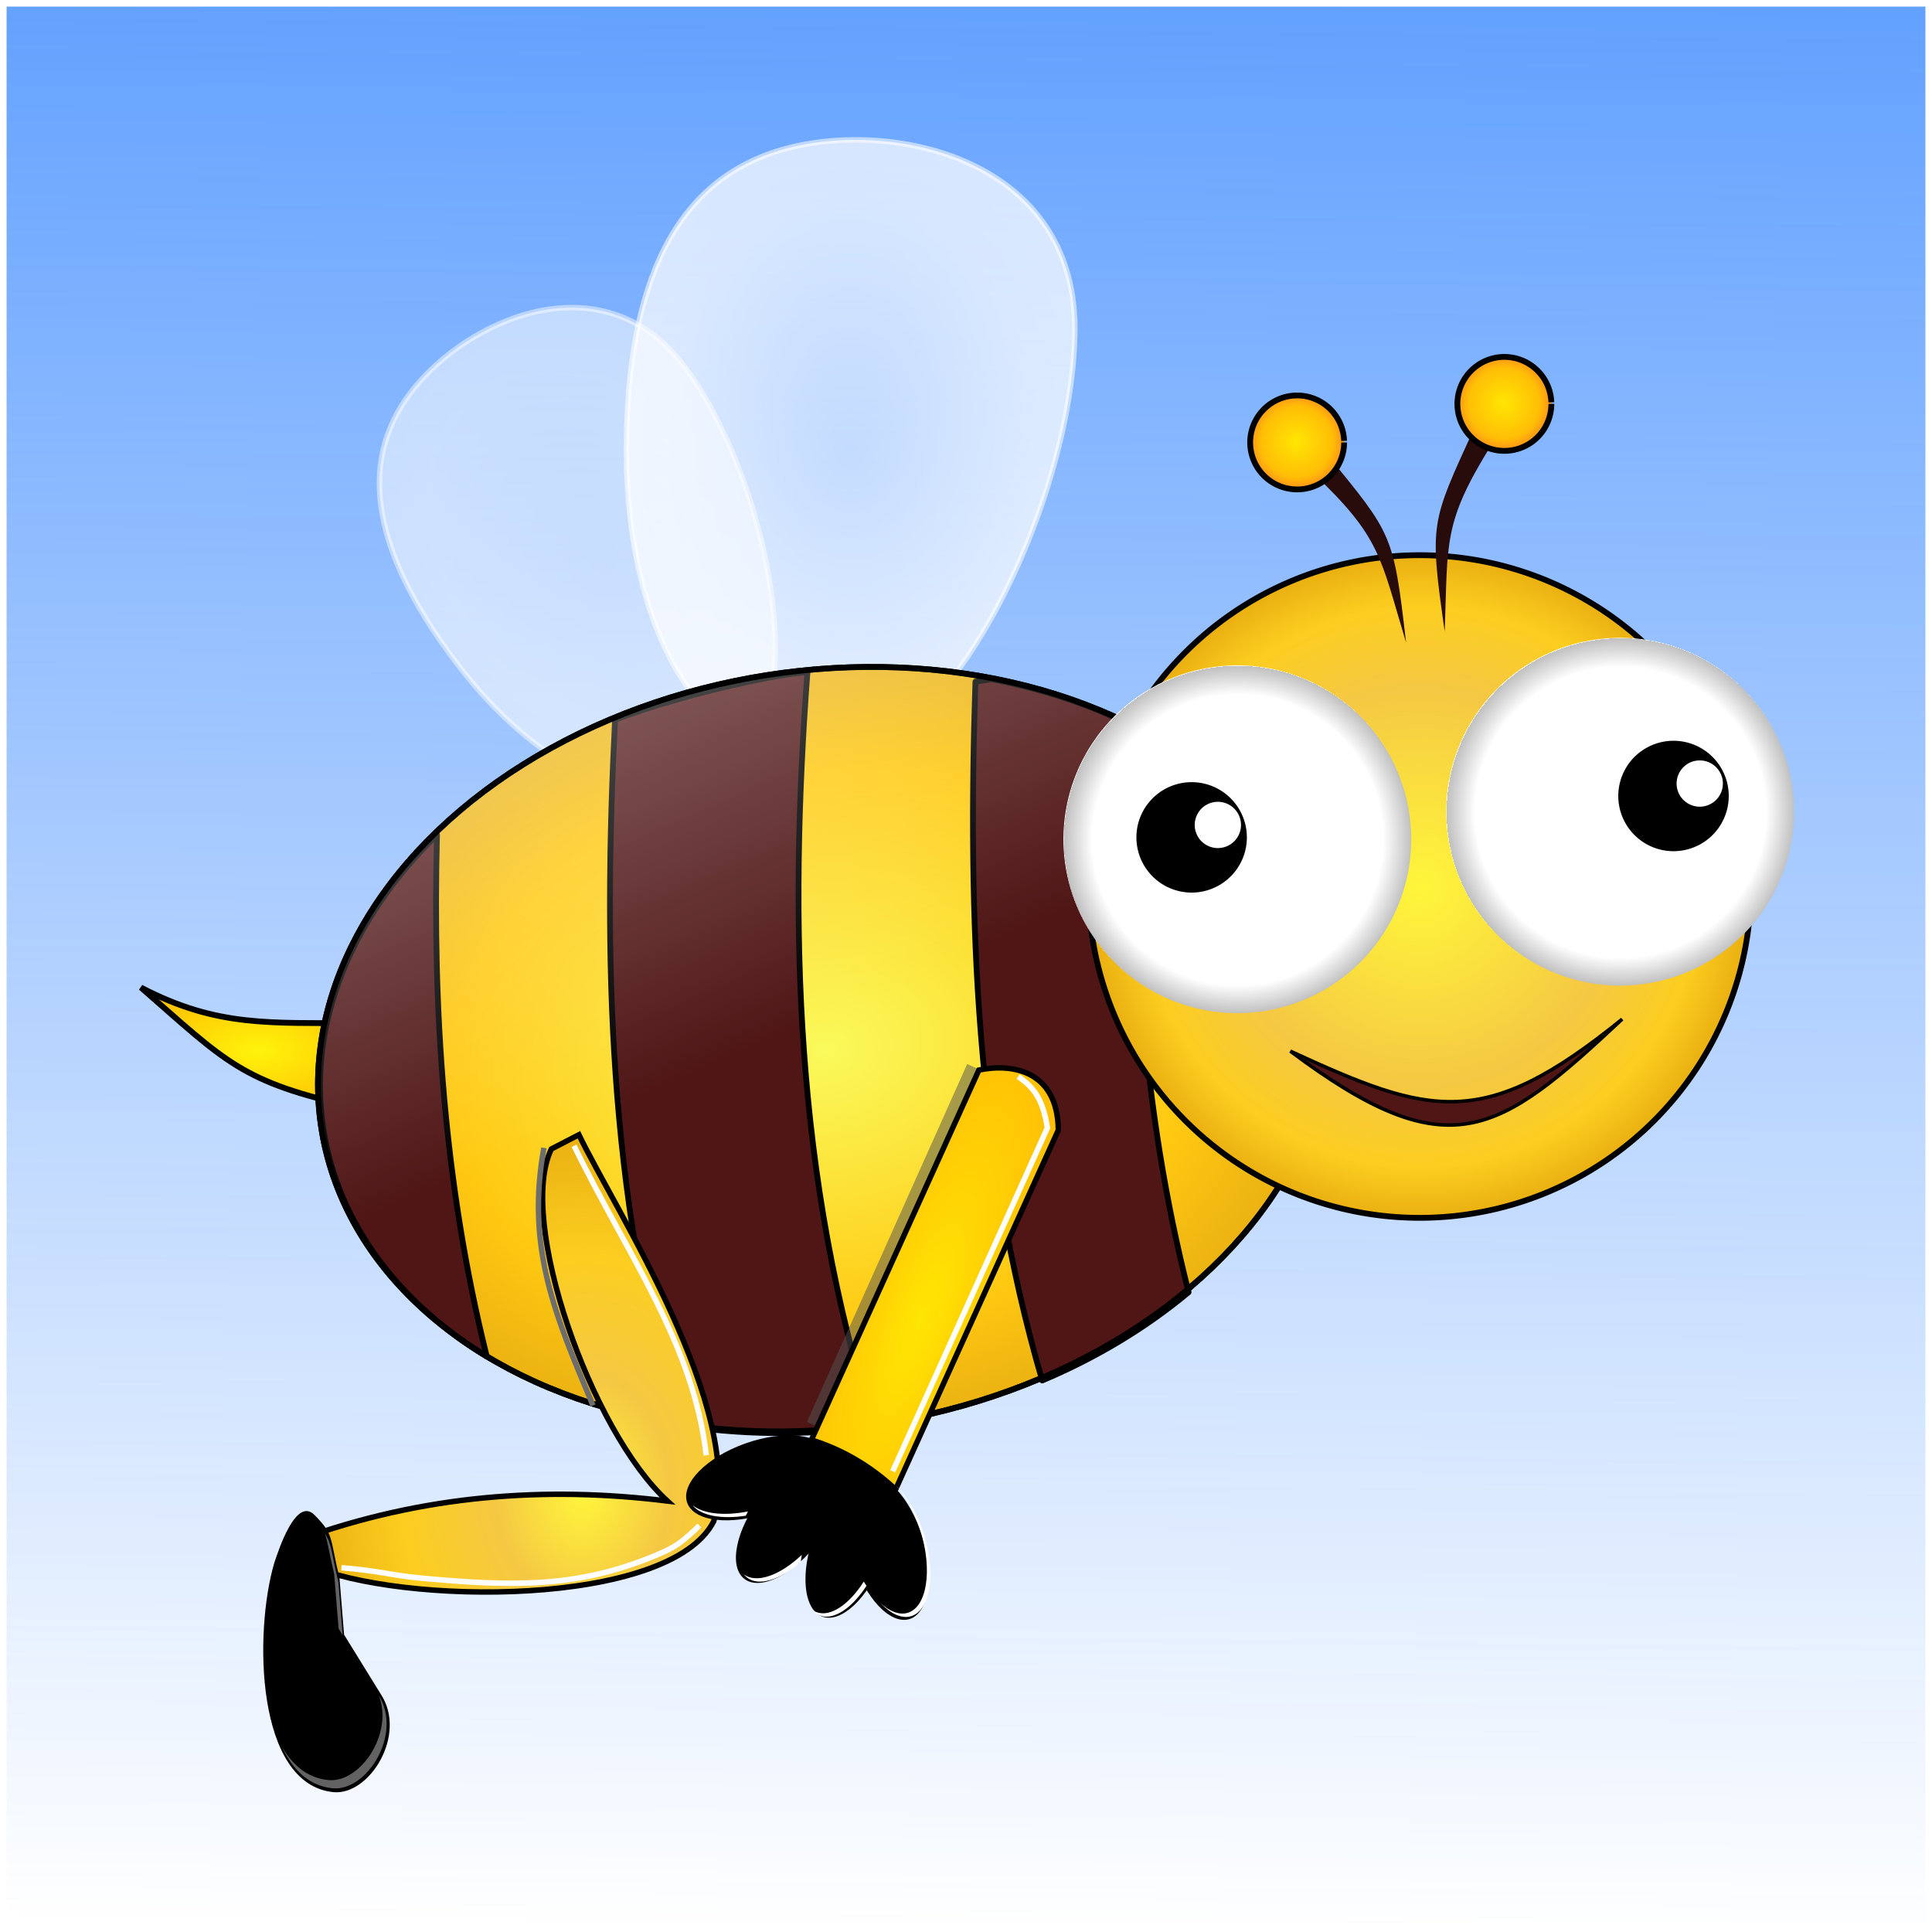 <?xml version="1.0" encoding="UTF-8" standalone="no"?>
<!-- Created with Inkscape (http://www.inkscape.org/) -->

<svg
   xmlns:dc="http://purl.org/dc/elements/1.1/"
   xmlns:cc="http://creativecommons.org/ns#"
   xmlns:rdf="http://www.w3.org/1999/02/22-rdf-syntax-ns#"
   xmlns:svg="http://www.w3.org/2000/svg"
   xmlns="http://www.w3.org/2000/svg"
   xmlns:xlink="http://www.w3.org/1999/xlink"
   xmlns:sodipodi="http://sodipodi.sourceforge.net/DTD/sodipodi-0.dtd"
   xmlns:inkscape="http://www.inkscape.org/namespaces/inkscape"
   width="354.331"
   height="354.331"
   id="svg17334"
   version="1.1"
   inkscape:version="0.92.2pre0 (973e216, 2017-07-25)"
   sodipodi:docname="Ape_Openclipart.svg">
  <defs
     id="defs3">
    <linearGradient
       id="linearGradient1362"
       inkscape:collect="always">
      <stop
         id="stop1358"
         offset="0"
         style="stop-color:#ffffff;stop-opacity:0.673" />
      <stop
         id="stop1360"
         offset="1"
         style="stop-color:#ffffff;stop-opacity:0" />
    </linearGradient>
    <linearGradient
       id="linearGradient3891">
      <stop
         id="stop3893"
         offset="0"
         style="stop-color:#ffffff;stop-opacity:0.502" />
      <stop
         style="stop-color:#ffffff;stop-opacity:0.556"
         offset="0.649"
         id="stop3895" />
      <stop
         id="stop3897"
         offset="1"
         style="stop-color:#ffffff;stop-opacity:0.529" />
    </linearGradient>
    <linearGradient
       id="linearGradient3883">
      <stop
         style="stop-color:#ffffff;stop-opacity:0.5"
         offset="0"
         id="stop3885" />
      <stop
         id="stop3887"
         offset="0.649"
         style="stop-color:#ffffff;stop-opacity:0.707" />
      <stop
         style="stop-color:#ffffff;stop-opacity:0.726"
         offset="1"
         id="stop3889" />
    </linearGradient>
    <linearGradient
       inkscape:collect="always"
       id="linearGradient4447">
      <stop
         style="stop-color:#0066ff;stop-opacity:1;"
         offset="0"
         id="stop4449" />
      <stop
         style="stop-color:#0066ff;stop-opacity:0;"
         offset="1"
         id="stop4451" />
    </linearGradient>
    <linearGradient
       id="linearGradient3899">
      <stop
         style="stop-color:#ffe603;stop-opacity:1;"
         offset="0"
         id="stop3901" />
      <stop
         style="stop-color:#ffbe06;stop-opacity:1"
         offset="0.891"
         id="stop3903" />
      <stop
         id="stop3905"
         offset="1"
         style="stop-color:#ff9218;stop-opacity:1" />
    </linearGradient>
    <linearGradient
       id="linearGradient3849">
      <stop
         style="stop-color:#fff63b;stop-opacity:1;"
         offset="0"
         id="stop3851" />
      <stop
         id="stop3853"
         offset="0.32"
         style="stop-color:#f5c843;stop-opacity:1;" />
      <stop
         id="stop3855"
         offset="0.662"
         style="stop-color:#fcce20;stop-opacity:1" />
      <stop
         style="stop-color:#eab011;stop-opacity:1"
         offset="1"
         id="stop3857" />
    </linearGradient>
    <linearGradient
       id="linearGradient18334">
      <stop
         style="stop-color:#fafa5c;stop-opacity:1;"
         offset="0"
         id="stop18336" />
      <stop
         id="stop18342"
         offset="0.733"
         style="stop-color:#ffc911;stop-opacity:1" />
      <stop
         style="stop-color:#ebb212;stop-opacity:1"
         offset="1"
         id="stop18338" />
    </linearGradient>
    <linearGradient
       inkscape:collect="always"
       id="linearGradient18314">
      <stop
         style="stop-color:#fff30b;stop-opacity:1"
         offset="0"
         id="stop18316" />
      <stop
         style="stop-color:#ffab00;stop-opacity:1"
         offset="1"
         id="stop18318" />
    </linearGradient>
    <linearGradient
       id="linearGradient18228">
      <stop
         id="stop18236"
         offset="0"
         style="stop-color:#fff63b;stop-opacity:1;" />
      <stop
         style="stop-color:#f5c843;stop-opacity:1;"
         offset="0.605"
         id="stop18242" />
      <stop
         style="stop-color:#fcce20;stop-opacity:1"
         offset="0.848"
         id="stop18240" />
      <stop
         id="stop18234"
         offset="1"
         style="stop-color:#eab011;stop-opacity:1" />
    </linearGradient>
    <linearGradient
       id="linearGradient18202">
      <stop
         id="stop18212"
         offset="0"
         style="stop-color:#ffe603;stop-opacity:1;" />
      <stop
         id="stop18210"
         offset="0.755"
         style="stop-color:#ffbe06;stop-opacity:1" />
      <stop
         style="stop-color:#ff9218;stop-opacity:1"
         offset="1"
         id="stop18206" />
    </linearGradient>
    <linearGradient
       id="linearGradient18166">
      <stop
         style="stop-color:#ffffff;stop-opacity:1;"
         offset="0"
         id="stop18168" />
      <stop
         id="stop18188"
         offset="0.836"
         style="stop-color:#ffffff;stop-opacity:1" />
      <stop
         id="stop18174"
         offset="1"
         style="stop-color:#c0c0c0;stop-opacity:1;" />
      <stop
         style="stop-color:#ffffff;stop-opacity:1"
         offset="1"
         id="stop18170" />
    </linearGradient>
    <filter
       inkscape:collect="always"
       id="filter4020"
       color-interpolation-filters="sRGB">
      <feGaussianBlur
         inkscape:collect="always"
         stdDeviation="0.756"
         id="feGaussianBlur4022" />
    </filter>
    <filter
       inkscape:collect="always"
       id="filter4172"
       x="-0.1"
       width="1.2"
       y="-0.043"
       height="1.086"
       color-interpolation-filters="sRGB">
      <feGaussianBlur
         inkscape:collect="always"
         stdDeviation="1.012"
         id="feGaussianBlur4174" />
    </filter>
    <filter
       inkscape:collect="always"
       id="filter4180"
       color-interpolation-filters="sRGB">
      <feGaussianBlur
         inkscape:collect="always"
         stdDeviation="1.188"
         id="feGaussianBlur4182" />
    </filter>
    <filter
       inkscape:collect="always"
       id="filter4184"
       x="-0.172"
       width="1.343"
       y="-0.036"
       height="1.073"
       color-interpolation-filters="sRGB">
      <feGaussianBlur
         inkscape:collect="always"
         stdDeviation="0.716"
         id="feGaussianBlur4186" />
    </filter>
    <filter
       inkscape:collect="always"
       id="filter4247"
       color-interpolation-filters="sRGB">
      <feGaussianBlur
         inkscape:collect="always"
         stdDeviation="0.508"
         id="feGaussianBlur4249" />
    </filter>
    <filter
       inkscape:collect="always"
       id="filter4267"
       color-interpolation-filters="sRGB">
      <feGaussianBlur
         inkscape:collect="always"
         stdDeviation="0.495"
         id="feGaussianBlur4269" />
    </filter>
    <filter
       inkscape:collect="always"
       id="filter4297"
       x="-0.028"
       width="1.056"
       y="-0.173"
       height="1.346"
       color-interpolation-filters="sRGB">
      <feGaussianBlur
         inkscape:collect="always"
         stdDeviation="0.763"
         id="feGaussianBlur4299" />
    </filter>
    <radialGradient
       inkscape:collect="always"
       xlink:href="#linearGradient18334"
       id="radialGradient4372"
       gradientUnits="userSpaceOnUse"
       gradientTransform="matrix(1.025,0,0,0.763,-293.222,397.152)"
       cx="299.763"
       cy="663.706"
       fx="299.763"
       fy="663.706"
       r="91.667" />
    <radialGradient
       inkscape:collect="always"
       xlink:href="#linearGradient18228"
       id="radialGradient4374"
       gradientUnits="userSpaceOnUse"
       gradientTransform="matrix(4.366,3.667,-3.684,4.387,119.541,-2885.319)"
       cx="441.437"
       cy="484.909"
       fx="441.437"
       fy="484.909"
       r="10.607" />
    <radialGradient
       inkscape:collect="always"
       xlink:href="#linearGradient18166"
       id="radialGradient4376"
       gradientUnits="userSpaceOnUse"
       gradientTransform="matrix(1.012,0,0,1.012,-224.136,357.304)"
       cx="445.804"
       cy="488.88"
       fx="445.804"
       fy="488.88"
       r="31.518" />
    <radialGradient
       inkscape:collect="always"
       xlink:href="#linearGradient18166"
       id="radialGradient4378"
       gradientUnits="userSpaceOnUse"
       gradientTransform="matrix(1.012,0,0,1.012,-153.93,352.253)"
       cx="445.804"
       cy="488.88"
       fx="445.804"
       fy="488.88"
       r="31.518" />
    <radialGradient
       inkscape:collect="always"
       xlink:href="#linearGradient18202"
       id="radialGradient4380"
       gradientUnits="userSpaceOnUse"
       gradientTransform="matrix(0.818,0,0,0.812,-85.275,378.242)"
       cx="441.437"
       cy="484.909"
       fx="441.437"
       fy="484.909"
       r="10.607" />
    <radialGradient
       inkscape:collect="always"
       xlink:href="#linearGradient18202"
       id="radialGradient4382"
       gradientUnits="userSpaceOnUse"
       gradientTransform="matrix(0.818,0,0,0.812,-123.282,385.314)"
       cx="441.437"
       cy="484.909"
       fx="441.437"
       fy="484.909"
       r="10.607" />
    <radialGradient
       inkscape:collect="always"
       xlink:href="#linearGradient3899"
       id="radialGradient4404"
       gradientUnits="userSpaceOnUse"
       gradientTransform="matrix(1.312,2.12,-2.785,6.195,17.123,-1770.707)"
       cx="604.954"
       cy="230.515"
       fx="604.954"
       fy="230.515"
       r="9.131" />
    <radialGradient
       inkscape:collect="always"
       xlink:href="#linearGradient3849"
       id="radialGradient4408"
       gradientUnits="userSpaceOnUse"
       gradientTransform="matrix(0.837,0.006,-0.008,1.096,-354.13,190.988)"
       cx="557.574"
       cy="708.987"
       fx="557.574"
       fy="708.987"
       r="59.686" />
    <radialGradient
       inkscape:collect="always"
       xlink:href="#linearGradient3883"
       id="radialGradient4431"
       gradientUnits="userSpaceOnUse"
       gradientTransform="matrix(1.255,-0.018,0.024,1.7,-325.093,81.78)"
       cx="375.386"
       cy="415.207"
       fx="375.386"
       fy="415.207"
       r="41.611" />
    <radialGradient
       inkscape:collect="always"
       xlink:href="#linearGradient3891"
       id="radialGradient4434"
       gradientUnits="userSpaceOnUse"
       gradientTransform="matrix(0.796,-0.621,0.84,1.079,-537.631,584.712)"
       cx="375.386"
       cy="415.207"
       fx="375.386"
       fy="415.207"
       r="41.611" />
    <radialGradient
       inkscape:collect="always"
       xlink:href="#linearGradient18314"
       id="radialGradient4437"
       gradientUnits="userSpaceOnUse"
       gradientTransform="matrix(1.75,-0.02,0.01,0.881,-408.235,456.672)"
       cx="257.498"
       cy="498.443"
       fx="257.498"
       fy="498.443"
       r="20.198" />
    <linearGradient
       inkscape:collect="always"
       xlink:href="#linearGradient4447"
       id="linearGradient4453"
       x1="185.969"
       y1="473.242"
       x2="178.898"
       y2="1051.655"
       gradientUnits="userSpaceOnUse"
       gradientTransform="translate(-3.293,0.485)" />
    <linearGradient
       inkscape:collect="always"
       xlink:href="#linearGradient1362"
       id="linearGradient1348"
       x1="-676.329"
       y1="480.35"
       x2="-633.929"
       y2="639.646"
       gradientUnits="userSpaceOnUse"
       gradientTransform="translate(643.167,259.392)" />
  </defs>
  <sodipodi:namedview
     inkscape:document-units="mm"
     id="base"
     pagecolor="#ffffff"
     bordercolor="#666666"
     borderopacity="1.0"
     inkscape:pageopacity="0.0"
     inkscape:pageshadow="2"
     inkscape:zoom="0.3535534"
     inkscape:cx="249.69394"
     inkscape:cy="256.86296"
     inkscape:current-layer="layer2"
     showgrid="false"
     inkscape:window-width="1600"
     inkscape:window-height="818"
     inkscape:window-x="0"
     inkscape:window-y="0"
     inkscape:window-maximized="1"
     units="mm"
     inkscape:snap-bbox="true"
     inkscape:bbox-paths="true"
     inkscape:bbox-nodes="true"
     inkscape:snap-bbox-edge-midpoints="true"
     inkscape:snap-bbox-midpoints="true" />
  <g
     inkscape:label="Layer 1"
     inkscape:groupmode="layer"
     id="layer1"
     style="display:inline"
     transform="translate(0,-698.031)" />
  <g
     inkscape:groupmode="layer"
     id="layer2"
     inkscape:label="braccio"
     style="display:inline"
     transform="translate(0,-698.031)">
    <g
       id="g1403">
      <rect
         y="699.24"
         x="1.208"
         height="351.914"
         width="351.914"
         id="rect4388"
         style="display:inline;fill:url(#linearGradient4453);fill-opacity:1;fill-rule:nonzero;stroke:none" />
      <path
         sodipodi:nodetypes="cccc"
         inkscape:connector-curvature="0"
         id="path18304"
         d="m 65.235,901.109 c -21.067,-4.59 -23.76,-8.345 -39.396,-21.971 14.096,7.377 23.889,6.396 39.396,6.566 z"
         style="display:inline;fill:url(#radialGradient4437);fill-opacity:1;stroke:#000000;stroke-width:1.063;stroke-miterlimit:4;stroke-dasharray:none;stroke-opacity:1" />
      <path
         style="display:inline;fill:url(#radialGradient4434);fill-opacity:1;stroke:#ffffff;stroke-width:1;stroke-opacity:0.471"
         d="m 125.47,765.185 c 14.978,19.804 24.008,62.165 8.957,73.56 -15.051,11.395 -35.798,0.58 -50.776,-19.224 C 68.673,799.716 65.202,783.138 75.446,769.851 85.674,756.584 110.492,745.38 125.47,765.185 Z"
         id="path18300"
         inkscape:connector-curvature="0"
         sodipodi:nodetypes="sssas" />
      <path
         sodipodi:nodetypes="sssas"
         inkscape:connector-curvature="0"
         id="path18274"
         d="m 197.121,758.236 c 0,30.869 -22.816,79.631 -46.288,79.631 -23.472,0 -35.934,-26.287 -35.934,-57.156 0,-30.869 8.991,-49.904 29.115,-55.388 20.093,-5.475 53.107,2.043 53.107,32.912 z"
         style="display:inline;fill:url(#radialGradient4431);fill-opacity:1;stroke:#ffffff;stroke-opacity:0.56" />
      <ellipse
         ry="69.442"
         rx="93.469"
         cy="903.465"
         cx="14.113"
         transform="matrix(0.988,-0.154,0.152,0.988,0,0)"
         id="path18140"
         style="fill:url(#radialGradient4372);fill-opacity:1;stroke:#000000;stroke-width:1.063;stroke-linecap:round;stroke-linejoin:round;stroke-miterlimit:4;stroke-dasharray:none;stroke-dashoffset:0;stroke-opacity:1" />
      <path
         id="path17351"
         d="m 181.801,822.587 -2.906,0.469 c -1.427,43.299 0.008,86.302 12.25,128.156 10.123,-4.27 19.18,-9.785 26.844,-16.188 -8.686,-34.199 -10.586,-68.756 -9.5,-103.5 -8.012,-4.093 -17.01,-7.116 -26.688,-8.938 z"
         style="fill:#501616;fill-opacity:1;stroke:#000000;stroke-width:1.063;stroke-linecap:round;stroke-linejoin:round;stroke-miterlimit:4;stroke-dasharray:none;stroke-dashoffset:0;stroke-opacity:1"
         inkscape:connector-curvature="0" />
      <path
         id="rect18123"
         d="m 148.083,821.337 c -3.63,-0.044 -21.864,3.633 -35.281,8.688 -2.213,43.609 -1.21,86.934 11.094,129.281 11.443,1.899 23.757,2.115 36.406,0.344 -14.55,-45.361 -15.66,-92.2 -12.219,-138.312 z"
         style="fill:#501616;fill-opacity:1;stroke:#000000;stroke-width:1.063;stroke-linecap:round;stroke-linejoin:round;stroke-miterlimit:4;stroke-dasharray:none;stroke-dashoffset:0;stroke-opacity:1"
         inkscape:connector-curvature="0"
         sodipodi:nodetypes="ccccc" />
      <path
         id="path18131"
         d="m 80.145,851.118 c -15.622,15.225 -23.849,34.515 -20.844,54 2.676,17.352 13.813,31.828 29.969,41.688 -7.868,-31.619 -9.957,-63.577 -9.125,-95.688 z"
         style="fill:#501616;fill-opacity:1;stroke:#000000;stroke-width:1.063;stroke-linecap:round;stroke-linejoin:round;stroke-miterlimit:4;stroke-dasharray:none;stroke-dashoffset:0;stroke-opacity:1"
         inkscape:connector-curvature="0" />
      <ellipse
         style="fill:url(#linearGradient1348);fill-opacity:1;stroke:#000000;stroke-width:1.063;stroke-linecap:round;stroke-linejoin:round;stroke-miterlimit:4;stroke-dasharray:none;stroke-dashoffset:0;stroke-opacity:1"
         id="ellipse1344"
         transform="matrix(0.988,-0.154,0.152,0.988,0,0)"
         cx="14.113"
         cy="903.465"
         rx="93.469"
         ry="69.442" />
      <path
         sodipodi:type="arc"
         style="display:inline;fill:url(#radialGradient4374);fill-opacity:1;fill-rule:nonzero;stroke:#000000;stroke-width:1.063;stroke-miterlimit:4;stroke-dasharray:none;stroke-opacity:1"
         id="path18224"
         sodipodi:cx="260.3735"
         sodipodi:cy="860.61865"
         sodipodi:rx="60.76421"
         sodipodi:ry="60.76421"
         d="m 321.138,860.619 a 60.764,60.764 0 0 1 -60.254,60.762 60.764,60.764 0 0 1 -61.265,-59.743 60.764,60.764 0 0 1 59.227,-61.764 60.764,60.764 0 0 1 62.259,58.706"
         sodipodi:start="0"
         sodipodi:end="6.2496312"
         sodipodi:open="true" />
      <path
         sodipodi:open="true"
         sodipodi:end="6.2496312"
         sodipodi:start="0"
         d="m 258.818,851.953 a 31.89,31.89 0 0 1 -31.622,31.889 31.89,31.89 0 0 1 -32.153,-31.354 31.89,31.89 0 0 1 31.083,-32.415 31.89,31.89 0 0 1 32.674,30.81"
         sodipodi:ry="31.889765"
         sodipodi:rx="31.889765"
         sodipodi:cy="851.95251"
         sodipodi:cx="226.92824"
         id="path18162"
         style="display:inline;fill:url(#radialGradient4376);fill-opacity:1;fill-rule:nonzero;stroke:none;stroke-width:1.036"
         sodipodi:type="arc" />
      <g
         transform="translate(-222.406,368.091)"
         id="g18152"
         style="display:inline">
        <path
           sodipodi:type="arc"
           style="fill:#000000;fill-opacity:1;fill-rule:nonzero;stroke:none"
           id="path18148"
           sodipodi:cx="441.43668"
           sodipodi:cy="484.909"
           sodipodi:rx="10.606602"
           sodipodi:ry="10.354064"
           d="m 452.043,484.909 a 10.607,10.354 0 0 1 -10.518,10.354 10.607,10.354 0 0 1 -10.694,-10.18 10.607,10.354 0 0 1 10.338,-10.524 10.607,10.354 0 0 1 10.868,10.003"
           sodipodi:start="0"
           sodipodi:end="6.2496312"
           sodipodi:open="true"
           transform="matrix(0.955,0,0,0.978,19.382,9.274)" />
        <path
           sodipodi:type="arc"
           style="fill:#ffffff;fill-opacity:1;fill-rule:nonzero;stroke:none"
           id="path18150"
           sodipodi:cx="526.16071"
           sodipodi:cy="471.64789"
           sodipodi:rx="4.0178571"
           sodipodi:ry="4.1071429"
           d="m 530.179,471.648 a 4.018,4.107 0 0 1 -3.984,4.107 4.018,4.107 0 0 1 -4.051,-4.038 4.018,4.107 0 0 1 3.916,-4.175 4.018,4.107 0 0 1 4.117,3.968"
           sodipodi:start="0"
           sodipodi:end="6.2496312"
           sodipodi:open="true"
           transform="matrix(1.056,0,0,1.033,-109.863,-5.977)" />
      </g>
      <path
         sodipodi:type="arc"
         style="display:inline;fill:url(#radialGradient4378);fill-opacity:1;fill-rule:nonzero;stroke:none;stroke-width:1.036"
         id="path18190"
         sodipodi:cx="297.13385"
         sodipodi:cy="846.90173"
         sodipodi:rx="31.889765"
         sodipodi:ry="31.889765"
         d="m 329.024,846.902 a 31.89,31.89 0 0 1 -31.622,31.889 31.89,31.89 0 0 1 -32.153,-31.354 31.89,31.89 0 0 1 31.083,-32.415 31.89,31.89 0 0 1 32.674,30.81"
         sodipodi:start="0"
         sodipodi:end="6.2496312"
         sodipodi:open="true" />
      <g
         transform="translate(-134.029,360.5)"
         id="g18156"
         style="display:inline">
        <path
           transform="matrix(0.955,0,0,0.978,19.382,9.274)"
           sodipodi:open="true"
           sodipodi:end="6.2496312"
           sodipodi:start="0"
           d="m 452.043,484.909 a 10.607,10.354 0 0 1 -10.518,10.354 10.607,10.354 0 0 1 -10.694,-10.18 10.607,10.354 0 0 1 10.338,-10.524 10.607,10.354 0 0 1 10.868,10.003"
           sodipodi:ry="10.354064"
           sodipodi:rx="10.606602"
           sodipodi:cy="484.909"
           sodipodi:cx="441.43668"
           id="path18158"
           style="fill:#000000;fill-opacity:1;fill-rule:nonzero;stroke:none"
           sodipodi:type="arc" />
        <path
           transform="matrix(1.056,0,0,1.033,-109.863,-5.977)"
           sodipodi:open="true"
           sodipodi:end="6.2496312"
           sodipodi:start="0"
           d="m 530.179,471.648 a 4.018,4.107 0 0 1 -3.984,4.107 4.018,4.107 0 0 1 -4.051,-4.038 4.018,4.107 0 0 1 3.916,-4.175 4.018,4.107 0 0 1 4.117,3.968"
           sodipodi:ry="4.1071429"
           sodipodi:rx="4.0178571"
           sodipodi:cy="471.64789"
           sodipodi:cx="526.16071"
           id="path18160"
           style="fill:#ffffff;fill-opacity:1;fill-rule:nonzero;stroke:none"
           sodipodi:type="arc" />
      </g>
      <path
         style="display:inline;fill:#280b0b;stroke:none"
         d="m 273.567,779.547 c -8.999,14.483 -7.988,17.772 -8.607,34.31 -2.856,-20.041 -2.521,-19.885 5.322,-37.1 z"
         id="path18220"
         inkscape:connector-curvature="0"
         sodipodi:nodetypes="cccc" />
      <path
         sodipodi:open="true"
         sodipodi:end="6.2496312"
         sodipodi:start="0"
         d="m 284.52,772.104 a 8.615,8.615 0 0 1 -8.543,8.615 8.615,8.615 0 0 1 -8.686,-8.47 8.615,8.615 0 0 1 8.397,-8.757 8.615,8.615 0 0 1 8.827,8.323"
         sodipodi:ry="8.6150866"
         sodipodi:rx="8.6150856"
         sodipodi:cy="772.10406"
         sodipodi:cx="275.9046"
         id="path18196"
         style="display:inline;fill:url(#radialGradient4380);fill-opacity:1;fill-rule:nonzero;stroke:#000000;stroke-width:1.063;stroke-miterlimit:4;stroke-dasharray:none;stroke-opacity:1"
         sodipodi:type="arc" />
      <path
         sodipodi:nodetypes="cccc"
         inkscape:connector-curvature="0"
         id="path18222"
         d="m 240.873,784.853 c 12.368,11.738 12.221,15.175 17.001,31.019 -2.304,-20.111 -2.588,-19.877 -14.529,-34.549 z"
         style="display:inline;fill:#280b0b;stroke:none" />
      <path
         sodipodi:type="arc"
         style="display:inline;fill:url(#radialGradient4382);fill-opacity:1;fill-rule:nonzero;stroke:#000000;stroke-width:1.063;stroke-miterlimit:4;stroke-dasharray:none;stroke-opacity:1"
         id="path18214"
         sodipodi:cx="237.8976"
         sodipodi:cy="779.17511"
         sodipodi:rx="8.6150856"
         sodipodi:ry="8.6150866"
         d="m 246.513,779.175 a 8.615,8.615 0 0 1 -8.543,8.615 8.615,8.615 0 0 1 -8.686,-8.47 8.615,8.615 0 0 1 8.397,-8.757 8.615,8.615 0 0 1 8.827,8.323"
         sodipodi:start="0"
         sodipodi:end="6.2496312"
         sodipodi:open="true" />
      <path
         sodipodi:nodetypes="ccc"
         inkscape:connector-curvature="0"
         id="path18268"
         d="m 236.649,890.812 c 29.179,21.837 38.084,15.404 60.862,-5.874 -25.349,20.605 -35.096,17.753 -60.862,5.874 z"
         style="display:inline;fill:#501616;stroke:#000000;stroke-width:0.645;stroke-miterlimit:4;stroke-dasharray:none;stroke-opacity:1" />
      <path
         sodipodi:nodetypes="ccccccc"
         inkscape:connector-curvature="0"
         id="path3059"
         d="m 101.117,908.758 c -6.353,13.089 7.275,51.758 21.291,64.565 -22.459,-2.768 -44.956,-1.105 -67.473,7.078 l 1.506,4.585 c 17.007,7.533 66.386,7.879 74.457,-7.951 5.918,-20.431 -18.202,-57.322 -24.726,-70.892 z"
         style="display:inline;fill:url(#radialGradient4408);fill-opacity:1;stroke:#000000;stroke-width:1px;stroke-linecap:butt;stroke-linejoin:miter;stroke-opacity:1" />
      <path
         inkscape:connector-curvature="0"
         id="path3960"
         d="m 178.483,893.673 -29.375,65.625"
         style="opacity:0.712;fill:#6d6d6d;fill-opacity:1;stroke:#535353;stroke-width:2.417;stroke-linecap:butt;stroke-linejoin:miter;stroke-miterlimit:4;stroke-dasharray:none;stroke-opacity:1;filter:url(#filter4180)" />
      <path
         sodipodi:nodetypes="ccccc"
         inkscape:connector-curvature="0"
         id="rect3073"
         d="m 179.528,894.283 c 6.093,-1.288 14.454,0.067 14.571,11.008 l -36.157,79.851 -14.571,-11.008 z"
         style="fill:url(#radialGradient4404);fill-opacity:1;fill-rule:nonzero;stroke:#000000;stroke-width:0.999;stroke-miterlimit:4;stroke-dasharray:none;stroke-opacity:1" />
      <g
         transform="translate(-218.871,365.061)"
         id="g4190">
        <ellipse
           style="fill:#000000;fill-opacity:1;fill-rule:nonzero;stroke:none"
           id="path3065"
           transform="matrix(0.122,0.396,-0.396,0.122,465.728,81.848)"
           cx="1174.05"
           cy="574.055"
           rx="33.082"
           ry="16.162" />
        <ellipse
           transform="matrix(-0.391,0.138,-0.138,-0.391,896.112,666.442)"
           id="path3067"
           style="fill:#000000;fill-opacity:1;fill-rule:nonzero;stroke:none"
           cx="1174.05"
           cy="574.055"
           rx="33.082"
           ry="16.162" />
        <ellipse
           style="fill:#000000;fill-opacity:1;fill-rule:nonzero;stroke:none"
           id="path3069"
           transform="matrix(-0.251,0.33,-0.33,-0.251,847.835,368.286)"
           cx="1174.05"
           cy="574.055"
           rx="33.082"
           ry="16.162" />
        <ellipse
           transform="matrix(-0.147,0.387,-0.387,-0.147,769.261,246.67)"
           id="path3071"
           style="fill:#000000;fill-opacity:1;fill-rule:nonzero;stroke:none"
           cx="1174.05"
           cy="574.055"
           rx="33.082"
           ry="16.162" />
        <path
           style="fill:#000000;fill-opacity:1;fill-rule:nonzero;stroke:none"
           d="m 367.899,596.608 c 5.598,1.749 10.766,4.712 15.448,9.043 l -4.874,7.745 -15.348,-9.175 z"
           id="rect3908"
           inkscape:connector-curvature="0"
           sodipodi:nodetypes="ccccc" />
      </g>
      <path
         sodipodi:nodetypes="cc"
         inkscape:connector-curvature="0"
         id="path3962"
         d="m 99.754,908.548 c -3.345,18.406 2.183,30.973 9,47.25"
         style="fill:none;stroke:#6d6d6d;stroke-width:1px;stroke-linecap:butt;stroke-linejoin:miter;stroke-opacity:1;filter:url(#filter4184)" />
      <path
         sodipodi:nodetypes="ccc"
         inkscape:connector-curvature="0"
         id="path3964"
         d="m 163.724,967.871 28.375,-63 c -0.731,-4.337 -1.892,-7.121 -5.375,-9.375"
         style="fill:none;stroke:#ffffff;stroke-width:1px;stroke-linecap:butt;stroke-linejoin:miter;stroke-opacity:1;filter:url(#filter4020)" />
      <path
         sodipodi:nodetypes="cc"
         inkscape:connector-curvature="0"
         id="path3966"
         d="m 105.276,908.173 c 10.152,20.65 21.901,36.341 24.25,56.75"
         style="fill:none;stroke:#ffffff;stroke-width:1px;stroke-linecap:butt;stroke-linejoin:miter;stroke-opacity:1;filter:url(#filter4172)" />
      <path
         inkscape:connector-curvature="0"
         id="path4199"
         d="m 164.384,970.48 c 1.776,1.997 3.384,4.902 4.443,8.327 2.223,7.191 1.183,13.921 -2.33,15.008 -1.544,0.478 -3.319,-0.233 -5.003,-1.771 1.863,1.958 3.888,2.929 5.624,2.393 3.513,-1.086 4.554,-7.817 2.33,-15.008 -1.178,-3.809 -3.054,-6.962 -5.065,-8.949 z m -37.379,3.604 c 1.543,1.945 5.326,2.619 9.788,1.926 0.13,-0.26 0.23,-0.516 0.373,-0.777 -4.357,0.864 -8.201,0.43 -10.161,-1.15 z m 20.041,9.104 c -3.969,3.763 -8.289,5.348 -10.627,3.573 0.181,0.233 0.386,0.443 0.621,0.621 2.179,1.654 6.085,0.367 9.819,-2.859 0.055,-0.441 0.102,-0.881 0.186,-1.336 z m 11.372,4.909 c -2.681,4.214 -6.122,6.572 -8.7,5.593 -0.321,-0.122 -0.63,-0.284 -0.901,-0.497 0.419,0.516 0.935,0.896 1.523,1.119 2.543,0.966 5.911,-1.332 8.576,-5.438 -0.165,-0.258 -0.339,-0.504 -0.497,-0.777 z"
         style="opacity:1;fill:#ffffff;fill-opacity:1;fill-rule:nonzero;stroke:none;filter:url(#filter4247)" />
      <path
         sodipodi:nodetypes="ccacscc"
         inkscape:connector-curvature="0"
         id="path3063"
         d="m 63.106,997.841 6.715,10.871 c 4.939,7.476 -2.089,18.655 -8.677,17.999 -14.284,-1.424 -14.565,-29.329 -10.858,-41.984 0.766,-2.301 3.98,-12.333 7.416,-8.828 3.602,3.674 2.718,3.907 4.56,11.556 z"
         style="display:inline;fill:#000000;stroke:none" />
      <path
         inkscape:connector-curvature="0"
         id="path4256"
         d="m 59.571,979.289 c 0.549,1.473 0.734,3.328 1.714,7.399 l 0.812,10.016 0.752,1.233 -0.782,-9.715 c -1.33,-5.522 -1.19,-7.033 -2.496,-8.933 z m 9.896,29.657 c 2.765,7.059 -3.426,16.132 -9.264,15.55 -3.831,-0.382 -6.596,-2.755 -8.542,-6.226 1.956,4.29 4.958,7.295 9.324,7.73 6.265,0.625 12.909,-9.862 8.482,-17.054 z"
         style="display:inline;opacity:0.618;fill:#ffffff;fill-opacity:1;stroke:none;filter:url(#filter4267)" />
      <path
         sodipodi:nodetypes="cssc"
         inkscape:connector-curvature="0"
         id="path4271"
         d="m 62.614,985.557 c 6.911,0.55 9.155,1.387 14.166,1.859 17.661,1.665 29.312,1.833 43.777,-4.254 3.349,-1.409 4.427,-2.196 7.721,-5.342"
         style="fill:none;stroke:#ffffff;stroke-width:1px;stroke-linecap:butt;stroke-linejoin:miter;stroke-opacity:1;filter:url(#filter4297)" />
    </g>
  </g>
</svg>
